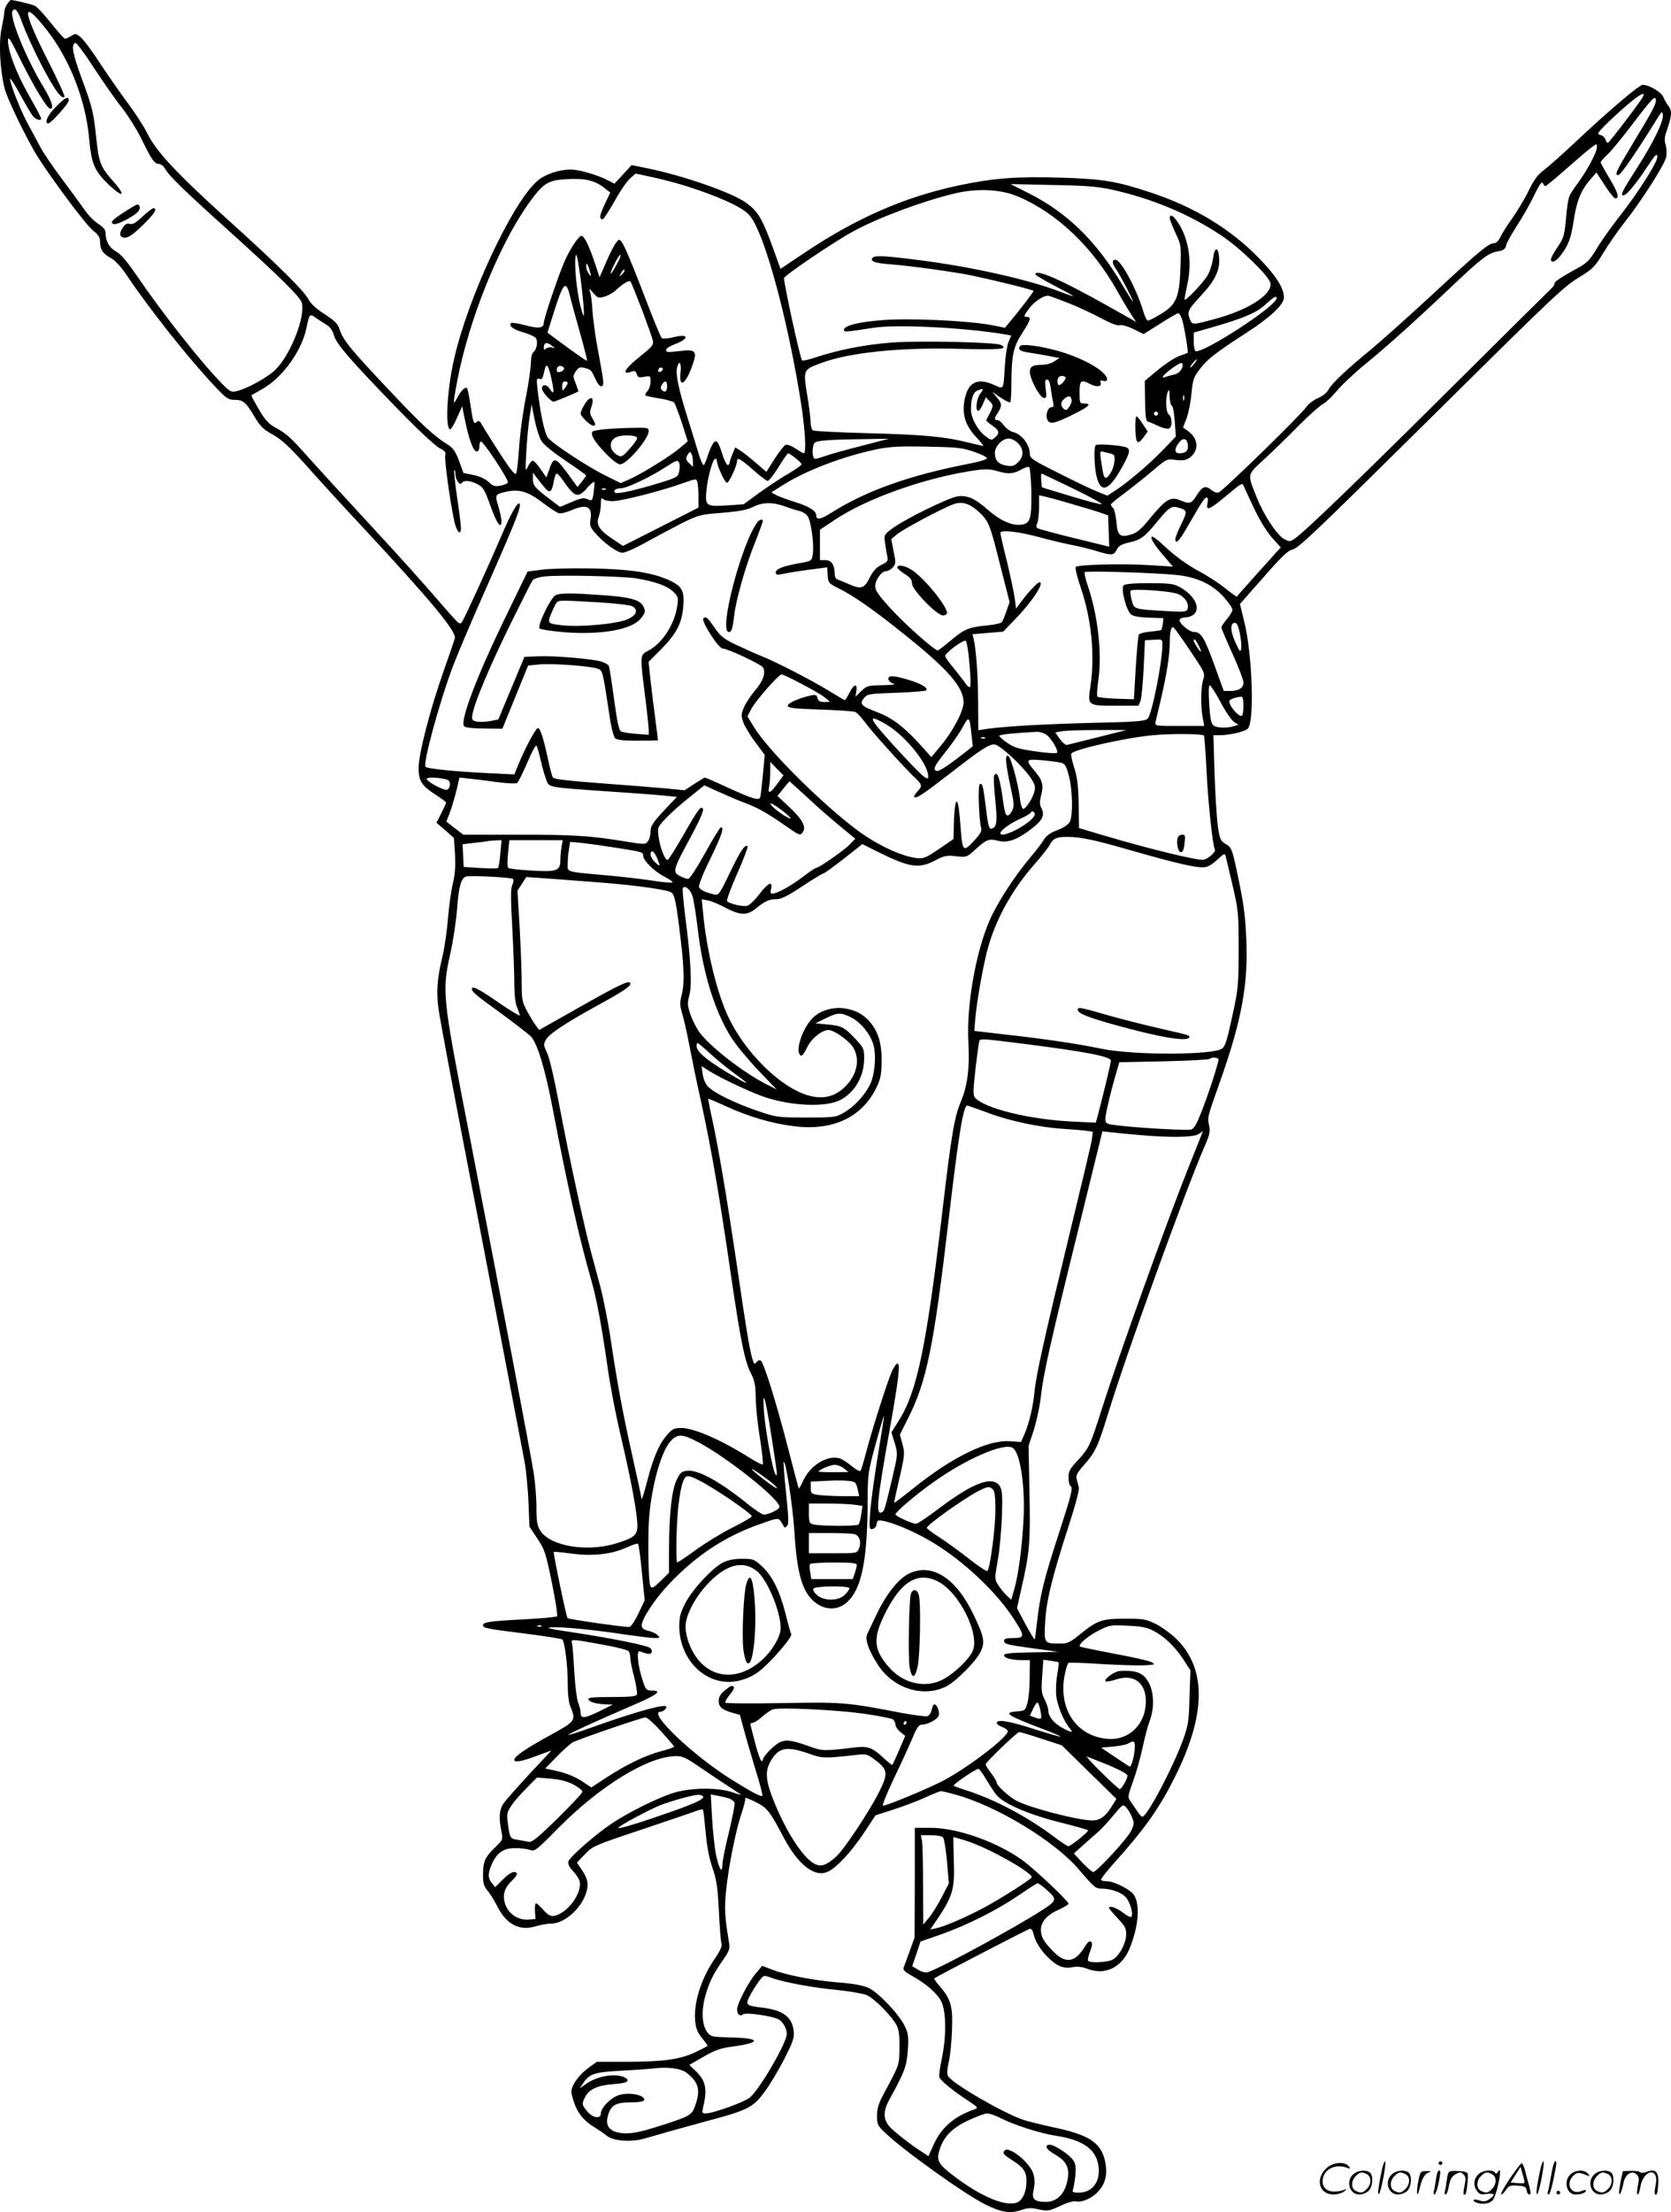 <?xml version="1.0" encoding="UTF-8"?>
<svg xmlns="http://www.w3.org/2000/svg" version="1.0" viewBox="0 0 907.548 1200.537" preserveAspectRatio="xMidYMid meet">
  <g transform="translate(-0.667,1201) scale(0.1,-0.1)" fill="#000000" stroke="none">
    <path d="M46 11988 c-9 -12 -16 -32 -16 -43 0 -11 -7 -52 -15 -91 -16 -76 -9 -217 16 -321 11 -47 84 -203 156 -333 53 -97 281 -407 325 -441 29 -23 38 -38 38 -60 0 -43 14 -65 58 -89 24 -13 55 -47 83 -88 120 -180 343 -462 483 -609 61 -65 73 -73 105 -73 48 0 62 -11 109 -90 32 -54 49 -71 101 -99 47 -27 89 -65 179 -165 64 -72 198 -219 298 -326 381 -409 520 -577 511 -614 -3 -12 -31 -93 -62 -181 -72 -204 -135 -447 -135 -524 0 -70 18 -97 97 -147 29 -19 53 -37 53 -40 0 -2 -12 -28 -26 -57 l-27 -52 48 -41 47 -42 6 -90 c3 -65 0 -108 -11 -154 -9 -34 -21 -119 -27 -188 -5 -69 -19 -163 -30 -210 -29 -119 -35 -194 -21 -291 7 -46 61 -338 121 -649 190 -989 329 -1712 346 -1805 9 -49 18 -148 21 -220 l5 -130 43 -65 c40 -60 46 -78 79 -240 20 -96 32 -178 28 -182 -4 -4 -88 -12 -187 -17 -177 -9 -215 -15 -215 -31 0 -16 20 -20 222 -45 111 -14 206 -29 209 -33 13 -14 29 -141 29 -234 0 -62 5 -108 15 -131 31 -75 28 -79 -115 -157 -128 -70 -190 -113 -190 -131 0 -16 37 -10 120 21 l82 30 -119 -127 c-65 -71 -129 -142 -141 -160 -24 -34 -27 -77 -12 -153 9 -44 8 -45 -36 -88 -54 -52 -64 -76 -64 -149 0 -45 5 -61 26 -86 14 -16 38 -56 54 -88 48 -93 119 -130 204 -104 27 8 65 15 85 15 73 0 166 82 192 170 14 46 8 74 -26 124 l-25 37 43 45 c41 44 49 48 307 134 146 49 279 94 297 101 18 7 34 11 37 8 3 -2 9 -57 15 -121 7 -79 19 -142 37 -195 23 -65 28 -104 35 -233 4 -85 10 -165 14 -176 5 -16 -5 -39 -38 -87 -72 -105 -113 -235 -105 -333 4 -42 12 -63 36 -93 18 -22 32 -42 32 -44 0 -2 -31 -18 -69 -36 -84 -39 -176 -51 -384 -51 l-149 0 -43 -31 c-54 -39 -95 -96 -95 -132 0 -14 11 -50 23 -80 23 -51 54 -84 113 -119 16 -10 41 -27 57 -40 35 -28 130 -35 202 -15 28 8 91 26 140 40 50 14 151 42 225 62 195 52 229 69 289 152 28 37 76 117 107 178 49 96 55 115 51 153 -8 77 -60 114 -178 127 -83 10 -86 14 -55 72 15 27 37 61 49 76 22 28 22 28 66 12 69 -24 224 -53 355 -65 66 -7 137 -19 158 -27 41 -16 138 -114 165 -166 12 -24 16 -56 15 -122 -2 -96 3 -83 -91 -259 -23 -43 -31 -72 -31 -109 0 -46 3 -54 44 -92 97 -94 430 -332 542 -388 86 -43 135 -52 192 -33 40 14 58 15 101 5 48 -10 55 -9 116 19 35 17 73 28 84 25 31 -8 85 14 120 51 41 43 54 94 40 164 -21 103 -87 146 -283 187 -61 13 -133 31 -161 40 -110 37 -384 196 -409 237 -7 12 -6 34 3 75 8 32 16 111 18 175 5 130 -5 167 -68 240 -18 21 -31 39 -28 41 12 10 508 267 519 269 8 2 16 -10 20 -28 10 -44 43 -96 90 -138 45 -41 76 -51 126 -42 23 5 50 1 79 -10 93 -35 181 7 224 105 51 120 62 242 26 297 -19 29 -107 74 -146 74 -14 0 -29 3 -32 7 -4 3 26 42 66 87 171 190 248 299 333 468 171 340 175 589 12 751 -29 29 -80 66 -113 83 -55 27 -69 29 -170 29 -125 0 -150 -9 -249 -90 -47 -38 -63 -45 -98 -45 -92 0 -91 0 -85 114 6 118 38 247 127 522 38 117 59 197 56 211 -3 13 -9 34 -12 47 -5 18 4 35 40 75 61 69 76 100 130 276 96 316 422 1218 526 1456 26 58 30 78 24 108 -10 49 -11 44 57 236 118 331 155 532 145 770 -7 151 -14 201 -56 397 -22 100 -26 109 -55 127 -30 17 -33 25 -44 97 -6 44 -14 172 -18 287 l-6 207 36 0 c52 0 135 19 151 36 37 36 24 409 -20 582 l-23 94 127 144 c95 109 134 147 157 151 33 7 113 83 730 693 701 694 741 731 828 785 75 46 86 57 133 135 29 47 79 119 112 161 91 114 221 317 228 357 4 19 2 49 -3 66 -7 23 -6 43 4 71 30 86 32 113 12 139 -10 13 -23 36 -29 50 -10 26 -76 65 -111 66 -19 0 -183 -139 -364 -309 -71 -67 -149 -136 -173 -154 -32 -23 -53 -51 -83 -112 -21 -44 -62 -111 -89 -150 -28 -38 -57 -85 -65 -102 -9 -20 -23 -33 -34 -33 -29 0 -81 -43 -331 -275 -129 -119 -280 -254 -334 -299 -136 -111 -215 -186 -233 -219 -8 -17 -32 -36 -57 -47 -24 -10 -52 -31 -62 -46 -30 -44 -441 -445 -477 -466 -9 -5 -24 0 -41 13 -33 26 -49 20 -81 -31 -28 -44 -36 -47 -89 -25 -51 21 -77 6 -160 -94 -52 -64 -74 -83 -107 -92 -59 -18 -73 -6 -79 69 -3 34 -11 67 -17 74 -7 6 -13 15 -13 20 0 4 35 33 78 64 42 32 110 86 151 121 74 63 75 63 122 57 37 -5 55 -2 74 10 55 36 52 105 -5 146 l-28 20 20 52 c10 28 22 88 26 133 7 75 11 87 46 133 42 54 78 83 251 195 133 86 205 154 205 193 0 50 -43 118 -133 210 -154 160 -351 280 -590 359 -186 62 -261 74 -492 81 -235 7 -359 -2 -550 -42 -296 -63 -556 -176 -845 -370 l-124 -83 -12 32 c-85 241 -104 275 -176 327 -75 55 -347 149 -537 187 l-84 17 -47 -51 -46 -50 -35 18 c-54 29 -157 59 -203 59 -63 0 -142 -27 -181 -62 -138 -120 -381 -642 -454 -975 -37 -163 -47 -373 -19 -373 5 0 22 28 37 63 l28 62 12 -60 c24 -120 48 -185 67 -185 8 0 14 10 14 24 0 14 3 27 8 30 11 6 155 -211 147 -223 -3 -6 -22 -13 -41 -17 -30 -5 -40 -2 -63 20 -17 16 -48 31 -82 38 l-55 11 -24 66 c-19 50 -33 70 -58 86 -75 45 -146 111 -325 301 -204 216 -248 269 -266 327 -10 30 -26 46 -81 82 -47 30 -75 56 -89 82 -22 44 -176 196 -446 439 -266 241 -378 360 -426 456 -21 43 -69 116 -105 164 -36 48 -103 144 -149 213 -45 70 -95 137 -110 149 -26 21 -30 21 -51 7 -13 -8 -28 -15 -34 -15 -5 0 -39 38 -75 83 -36 46 -76 89 -88 95 -17 9 -114 32 -132 32 -2 0 -11 -10 -19 -22z m84 -109 c15 -41 59 -138 99 -216 69 -133 112 -195 128 -179 4 3 -37 93 -91 199 -141 278 -143 339 -5 164 123 -157 209 -375 229 -581 13 -148 29 -183 110 -261 78 -73 92 -58 21 22 -68 76 -77 100 -91 228 -15 145 -21 172 -81 333 -48 131 -57 181 -33 189 6 2 51 -58 100 -134 49 -75 117 -173 152 -216 34 -44 83 -122 109 -175 54 -111 69 -132 94 -132 10 0 25 -12 33 -27 18 -35 109 -123 356 -345 268 -242 378 -350 386 -382 19 -76 -59 -276 -140 -359 -41 -43 -160 -109 -219 -121 -24 -6 -35 1 -77 44 -114 117 -322 381 -459 582 -55 80 -88 119 -114 133 -37 20 -57 56 -57 101 0 17 -12 31 -39 49 -22 13 -54 46 -72 72 -18 26 -74 102 -123 168 -50 66 -105 147 -122 180 -17 33 -48 90 -69 128 -38 71 -98 223 -93 239 2 5 26 -33 53 -83 28 -51 58 -103 68 -116 17 -22 47 -32 47 -15 0 4 -29 59 -65 122 -69 121 -115 242 -115 299 0 29 11 13 69 -105 74 -149 144 -264 161 -264 21 0 8 42 -35 114 -97 159 -189 385 -170 417 14 21 30 0 55 -72z m8789 -411 c-47 -68 -169 -227 -178 -232 -5 -3 -11 4 -14 15 -3 11 -15 23 -27 26 -20 5 -19 9 22 51 24 24 76 73 117 108 82 71 117 85 80 32z m81 -3 c0 -22 -19 -58 -120 -225 -99 -165 -106 -180 -84 -180 13 0 97 122 204 295 32 52 35 55 38 31 4 -34 -48 -142 -133 -276 -91 -142 -100 -160 -81 -160 17 0 65 58 132 159 40 61 50 70 52 52 4 -27 -106 -200 -213 -335 -38 -49 -91 -123 -116 -165 -45 -73 -51 -78 -138 -125 -50 -27 -91 -55 -91 -62 0 -7 -6 -19 -14 -26 -8 -7 -250 -247 -538 -533 -509 -506 -811 -797 -862 -830 -22 -15 -27 -15 -54 -1 -39 20 -113 132 -150 227 -52 130 -54 119 40 206 46 42 130 124 188 183 58 58 117 110 131 117 14 6 48 38 75 70 27 33 97 99 156 147 117 95 281 243 476 428 154 146 194 176 244 184 31 5 40 12 45 33 3 14 30 62 59 107 29 44 71 118 93 164 28 58 42 78 47 66 3 -9 10 -16 14 -16 4 0 56 43 116 96 60 53 121 105 137 116 26 19 27 19 27 0 0 -28 -54 -129 -108 -202 -48 -65 -48 -65 -59 -176 -10 -103 -13 -115 -47 -165 -20 -30 -36 -59 -36 -66 0 -24 27 -13 52 20 44 57 57 93 72 192 16 105 39 162 90 221 l33 38 47 -72 c26 -41 52 -72 59 -69 19 6 9 36 -39 116 -24 40 -44 77 -44 80 0 4 18 25 41 46 22 22 86 100 141 173 97 128 118 149 118 117z m-5260 -467 c123 -39 233 -84 293 -121 36 -22 55 -43 76 -86 79 -155 185 -570 247 -961 24 -153 31 -280 16 -280 -4 0 -24 12 -45 26 -21 14 -45 23 -53 20 -8 -3 -35 -37 -60 -76 l-45 -71 -57 49 c-31 27 -69 57 -85 67 l-27 17 -15 -36 c-8 -19 -15 -40 -15 -45 0 -5 -4 -12 -9 -15 -5 -4 -17 18 -27 46 -25 80 -33 91 -49 78 -8 -6 -21 -35 -31 -63 -9 -29 -20 -56 -24 -61 -5 -5 -18 25 -30 65 -12 41 -40 130 -61 198 -47 150 -64 231 -55 266 11 44 25 27 19 -24 -11 -93 28 -69 66 41 25 73 16 83 -69 73 -72 -8 -75 -8 -75 7 0 7 19 19 42 28 86 32 84 61 -2 40 -34 -8 -59 -10 -65 -4 -5 5 -45 101 -88 214 -103 267 -129 323 -144 318 -14 -4 -44 -60 -81 -148 l-24 -55 -23 70 c-32 97 -60 155 -75 155 -16 0 -66 -76 -95 -145 -33 -77 -110 -305 -110 -327 0 -29 -27 -33 -102 -13 -38 10 -71 15 -75 12 -15 -16 11 -35 66 -51 33 -9 64 -24 69 -32 11 -20 4 -60 -14 -75 -8 -7 -14 -30 -14 -55 0 -24 -9 -89 -19 -146 -29 -150 -39 -231 -47 -343 -4 -55 -10 -107 -14 -115 -6 -10 -31 21 -87 107 -43 67 -86 135 -96 153 -14 26 -20 30 -32 20 -16 -14 -18 -8 -35 104 -6 38 -13 73 -16 78 -8 13 -33 -10 -54 -51 -24 -46 -24 -35 0 92 64 334 225 732 385 959 82 115 107 131 216 136 97 5 149 -8 202 -51 l28 -22 -30 -64 c-29 -61 -31 -81 -11 -81 5 0 34 45 65 99 30 55 69 111 85 124 l29 25 93 -20 c51 -11 136 -33 188 -50z m2304 -17 c215 -47 420 -132 593 -247 100 -65 259 -219 269 -259 14 -58 -106 -140 -276 -189 -147 -41 -148 -41 -160 -11 -17 44 -13 52 59 130 77 82 104 139 99 205 -4 63 -25 62 -33 -2 -4 -29 -17 -71 -30 -93 -25 -42 -125 -146 -125 -130 0 6 7 44 16 85 26 122 7 244 -52 333 -25 38 -44 48 -44 23 0 -8 14 -44 31 -80 31 -66 31 -69 27 -189 -6 -161 -22 -200 -106 -251 -33 -20 -64 -36 -70 -36 -6 0 -18 21 -25 48 -37 123 -122 282 -152 282 -21 0 -19 -19 6 -55 23 -35 89 -161 89 -172 0 -4 -25 36 -56 88 -141 239 -301 396 -514 502 l-95 48 225 -5 c182 -3 244 -8 324 -25z m-507 -38 c211 -90 405 -275 538 -513 26 -47 60 -103 75 -126 l27 -41 -151 85 c-260 146 -396 205 -396 173 0 -4 47 -32 104 -62 58 -30 103 -55 102 -56 -1 -2 -31 8 -67 22 -168 66 -487 138 -777 174 -185 24 -238 26 -248 10 -11 -18 14 -27 105 -34 103 -8 336 -40 435 -60 132 -28 336 -78 336 -84 0 -6 -80 -110 -133 -173 l-22 -27 -75 15 c-130 24 -453 39 -598 26 -127 -10 -202 -30 -202 -53 0 -12 13 -11 160 12 128 20 498 1 717 -36 l32 -6 -15 -35 c-8 -19 -17 -78 -20 -132 -8 -130 -5 -125 -56 -102 -85 39 -136 20 -157 -57 -25 -90 -6 -161 62 -230 22 -24 38 -43 33 -43 -4 0 -42 9 -84 19 -122 31 -237 42 -543 50 -157 4 -291 11 -297 15 -7 4 -12 24 -13 44 0 20 -8 89 -19 152 -21 134 -21 133 74 169 155 58 427 86 748 78 226 -6 275 -2 231 21 -29 15 -435 24 -593 13 -143 -11 -285 -38 -418 -82 -35 -12 -66 -18 -69 -15 -11 10 -102 431 -98 447 6 17 270 196 375 253 139 76 382 166 555 207 122 28 249 22 342 -18z m-2359 -638 c0 -19 -7 -2 -19 45 -22 84 -36 249 -24 277 8 17 44 -255 43 -322z m176 266 c-36 -66 -43 -59 -9 9 14 29 29 50 32 47 3 -3 -7 -28 -23 -56z m-144 -32 c9 -31 8 -32 -5 -15 -8 11 -15 29 -15 40 0 26 9 16 20 -25z m176 -17 c-18 -16 -18 -16 -6 6 6 13 14 21 18 18 3 -4 -2 -14 -12 -24z m107 -192 c30 -80 57 -156 60 -170 4 -22 -6 -33 -72 -86 -85 -68 -103 -104 -39 -79 11 4 18 0 23 -15 6 -19 12 -21 41 -15 33 6 34 5 34 -26 0 -18 -7 -41 -17 -51 -9 -10 -14 -21 -11 -24 3 -3 37 -10 74 -16 38 -6 74 -16 81 -22 6 -6 25 -56 43 -111 l32 -100 -39 -33 c-47 -42 -200 -137 -271 -170 l-54 -24 -81 40 c-101 50 -288 173 -314 206 -19 23 -43 138 -58 273 -5 45 -3 52 10 47 15 -6 19 -1 30 50 9 41 22 22 38 -57 15 -68 12 -83 -11 -47 -15 25 -42 26 -42 2 0 -18 48 -72 64 -72 6 0 117 46 133 55 2 1 -5 20 -13 43 -16 38 -16 43 0 67 13 20 22 24 44 19 39 -10 39 -10 62 -60 21 -48 46 -55 43 -13 -1 13 -13 87 -28 164 -15 77 -28 177 -31 223 -2 46 -9 93 -15 105 -6 14 0 10 18 -11 26 -30 31 -31 62 -22 19 5 46 20 60 33 40 37 74 58 82 49 4 -4 31 -72 62 -152z m-393 83 c6 -27 31 -118 55 -203 24 -85 42 -156 40 -158 -3 -3 -78 51 -193 136 l-22 17 33 105 c52 165 66 181 87 103z m2715 -50 c50 -20 127 -56 172 -80 54 -29 89 -42 102 -38 11 3 41 -5 74 -21 l55 -27 89 56 c49 32 94 57 99 57 6 0 16 -17 22 -38 11 -35 34 -175 29 -177 -1 -1 -23 -9 -48 -18 -25 -10 -77 -44 -115 -76 l-70 -58 2 -109 c1 -83 4 -109 15 -112 8 -2 33 -13 57 -24 23 -11 49 -17 57 -14 20 7 19 60 0 76 -17 14 -20 91 -5 125 6 15 9 9 9 -27 1 -25 6 -48 12 -50 6 -2 13 -40 16 -85 l6 -82 -74 -77 c-76 -78 -194 -178 -261 -220 l-37 -24 -50 20 c-27 10 -122 55 -210 100 -145 72 -161 83 -161 106 0 50 -45 109 -91 119 -16 4 -38 20 -50 36 -11 16 -27 29 -35 29 -18 0 -18 10 -1 35 27 40 27 54 -1 87 l-27 32 46 -32 c26 -17 49 -28 53 -25 3 4 6 56 6 117 1 140 11 186 61 262 42 65 48 84 24 84 -20 0 -19 5 8 42 31 43 87 79 112 72 11 -3 61 -22 110 -41z m1125 28 c0 -42 -407 -306 -441 -286 -5 4 -9 27 -9 53 l0 47 98 28 c173 50 242 79 291 124 46 42 61 51 61 34z m-5212 -110 c15 -10 39 -26 54 -35 17 -10 31 -30 38 -55 12 -47 97 -144 355 -409 98 -101 196 -192 217 -203 30 -15 38 -24 33 -39 -6 -18 24 -241 48 -354 13 -62 37 -89 37 -41 0 15 -9 90 -21 167 -11 77 -18 143 -15 146 3 3 6 -6 6 -19 0 -32 24 -67 34 -51 10 17 46 15 86 -6 30 -15 38 -28 70 -116 34 -97 60 -133 60 -83 0 13 -7 46 -15 73 -21 69 -20 70 31 83 75 19 124 6 204 -54 38 -30 79 -56 90 -60 11 -3 40 3 66 14 85 38 119 23 108 -46 -5 -33 -2 -44 22 -72 45 -54 123 -111 151 -111 15 0 74 26 132 59 58 32 147 79 196 104 86 42 96 45 215 54 94 8 136 16 167 32 52 26 105 27 175 2 29 -11 65 -22 80 -25 15 -4 34 -16 42 -29 18 -27 35 -155 27 -205 -6 -37 -6 -37 -76 -49 -87 -16 -125 -31 -125 -50 0 -12 7 -14 33 -9 41 9 127 22 194 30 l52 7 3 -43 c3 -42 5 -44 63 -73 80 -40 185 -113 352 -247 237 -189 323 -287 323 -370 0 -47 -58 -157 -125 -237 l-50 -60 -64 71 c-89 97 -148 141 -230 173 -87 33 -98 44 -72 76 18 23 26 24 174 29 86 3 159 9 164 13 12 13 -25 36 -95 57 -81 25 -115 26 -110 3 2 -9 14 -20 28 -24 15 -4 -9 -7 -60 -8 -79 -1 -86 -3 -115 -31 l-32 -31 5 31 c6 43 -14 38 -38 -10 -11 -22 -22 -40 -25 -40 -2 0 -43 24 -92 54 -97 59 -286 156 -365 187 -28 11 -88 38 -132 59 -70 33 -86 47 -119 94 -37 55 -47 63 -60 50 -14 -14 82 -164 105 -164 27 0 210 -86 219 -103 16 -29 0 -74 -44 -125 -22 -26 -49 -66 -59 -89 -16 -37 -17 -46 -5 -82 8 -22 37 -71 66 -109 l51 -69 -10 -109 c-6 -60 -12 -115 -15 -122 -7 -18 -43 -7 -177 54 -64 30 -119 54 -123 54 -3 0 -29 -16 -58 -35 l-52 -34 -102 10 c-55 5 -215 18 -353 28 -185 14 -254 22 -261 32 -4 7 -15 47 -24 89 -27 127 -45 182 -58 178 -13 -4 -68 -108 -105 -197 l-22 -54 -143 7 c-175 8 -329 24 -339 34 -16 16 74 348 149 547 25 66 106 257 181 425 142 321 182 419 182 447 0 38 -39 -24 -88 -137 -77 -180 -212 -476 -226 -495 -11 -16 -18 -11 -68 46 -186 214 -245 279 -449 500 -124 134 -266 289 -315 344 -101 113 -119 130 -183 165 -35 19 -55 41 -89 99 -23 40 -42 74 -40 76 2 1 29 16 60 34 107 60 211 203 238 326 18 86 17 85 58 56z m1277 -148 c18 -14 18 -15 1 -9 -10 3 -25 1 -32 -5 -11 -9 -14 -8 -14 3 0 30 16 34 45 11z m3488 -97 c-10 -13 -20 -22 -22 -20 -4 4 29 44 36 44 2 0 -4 -11 -14 -24z m-63 -7 c0 -23 -21 -47 -47 -52 -15 -3 -37 -9 -47 -13 -30 -11 -11 12 36 47 44 31 58 36 58 18z m-3360 -20 c0 -12 -29 -24 -37 -16 -3 4 -3 13 0 21 6 16 37 11 37 -5z m531 -12 c-13 -13 -26 -3 -16 12 3 6 11 8 17 5 6 -4 6 -10 -1 -17z m-511 -65 c0 -5 -7 -17 -15 -28 -14 -18 -14 -18 -15 9 0 17 5 27 15 27 8 0 15 -4 15 -8z m540 -15 c0 -30 -10 -40 -26 -26 -10 8 -11 16 -3 30 14 26 29 24 29 -4z m1701 -43 c-21 -27 -29 -94 -11 -94 5 0 17 17 25 37 l16 37 21 -22 c23 -23 23 -23 -19 -102 -2 -3 13 -16 32 -29 40 -27 43 -41 16 -65 -19 -17 -21 -17 -55 9 -40 31 -76 97 -76 142 0 57 12 94 34 103 35 14 38 11 17 -16z m1106 -36 c-3 -7 -5 -2 -5 12 0 14 2 19 5 13 2 -7 2 -19 0 -25z m-3491 -219 c13 -22 61 -61 132 -109 61 -41 111 -77 112 -80 0 -3 -11 -18 -23 -34 l-24 -29 -57 78 c-64 86 -73 87 -98 12 l-14 -38 -32 46 c-17 25 -36 45 -42 45 -6 0 -18 -15 -26 -32 -14 -31 -15 -26 -9 77 3 61 11 144 17 185 l12 75 16 -81 c9 -45 25 -97 36 -115z m3348 140 c-3 -5 -10 -7 -15 -3 -5 3 -7 10 -3 15 3 5 10 7 15 3 5 -3 7 -10 3 -15z m-1609 -169 c-82 -21 -170 -45 -194 -54 -24 -9 -50 -16 -57 -16 -18 0 -19 73 -1 88 14 12 96 17 287 19 l115 2 -150 -39z m850 15 c33 -32 33 -74 0 -105 -20 -19 -31 -22 -62 -17 -44 7 -63 29 -63 69 0 36 40 78 75 78 14 0 37 -11 50 -25z m923 -9 c4 -31 -10 -46 -45 -46 -28 0 -30 22 -5 55 22 32 46 28 50 -9z m-1164 -37 c39 -13 71 -29 73 -35 2 -7 -40 -20 -109 -33 -315 -62 -548 -145 -735 -263 -59 -37 -83 -42 -83 -16 0 25 -37 49 -114 73 -44 14 -92 31 -105 39 l-25 14 59 37 c125 80 326 157 510 196 74 15 123 18 275 15 164 -3 193 -6 254 -27z m-1524 -54 l0 -29 -21 21 c-18 17 -19 24 -9 43 10 18 14 20 21 9 5 -8 9 -27 9 -44z m557 19 c18 -14 33 -29 33 -34 0 -5 -33 -28 -72 -51 -40 -23 -111 -70 -158 -104 l-85 -62 -92 -6 c-113 -7 -118 -3 -109 86 7 70 34 167 47 167 5 0 9 -4 9 -10 0 -26 43 -120 55 -120 12 0 55 94 55 120 0 20 21 8 87 -50 37 -33 73 -60 79 -60 7 0 33 34 59 75 25 41 49 75 52 75 3 0 21 -11 40 -26z m-632 -25 c4 -6 4 -26 1 -44 -7 -34 -9 -35 -104 -65 -126 -39 -230 -62 -243 -55 -16 11 1 25 30 25 31 0 159 60 241 114 61 39 66 41 75 25z m1913 -155 c2 -154 -5 -177 -60 -182 -50 -4 -113 25 -178 83 -68 60 -111 79 -164 71 -49 -8 -282 -122 -350 -172 -49 -36 -49 -36 -42 -83 3 -25 9 -58 12 -72 5 -23 1 -29 -33 -45 -27 -14 -45 -33 -63 -69 -29 -59 -46 -64 -109 -37 -25 11 -54 23 -63 26 -11 3 -18 15 -18 30 0 50 -17 76 -50 76 l-30 0 0 83 0 82 78 52 c178 120 506 235 776 272 44 6 74 5 106 -5 60 -18 88 -17 130 6 19 11 40 18 45 16 6 -1 11 -56 13 -132z m-2641 17 c27 -31 38 -21 48 41 4 21 11 38 15 38 5 0 22 -19 38 -42 45 -66 66 -82 91 -69 11 6 26 19 33 29 7 9 20 23 30 30 15 12 16 9 11 -30 -7 -67 -9 -69 -36 -57 -19 9 -36 6 -86 -16 l-63 -26 -55 42 c-82 61 -93 75 -92 112 l0 32 22 -29 c12 -16 32 -41 44 -55z m2869 -3 c93 -45 162 -83 154 -85 -8 -1 -85 19 -170 45 l-155 47 -3 38 c-2 20 -1 37 1 37 2 0 80 -37 173 -82z m-2042 36 c3 -9 6 -43 6 -77 l0 -62 -205 -104 -205 -104 -55 37 c-74 49 -92 78 -77 120 7 18 12 50 12 71 0 30 3 36 12 27 7 -7 30 -12 52 -12 45 0 259 54 371 94 85 30 82 29 89 10z m3027 -150 c28 -59 67 -121 95 -153 l47 -52 -25 -27 c-74 -82 -213 -237 -214 -240 -1 -2 -30 19 -64 46 -34 28 -101 71 -149 96 -55 30 -117 74 -169 122 -64 59 -82 71 -82 55 0 -11 26 -50 59 -88 l58 -68 -131 8 c-144 9 -384 3 -397 -10 -4 -4 7 -53 26 -108 60 -175 79 -369 54 -540 -16 -105 -16 -105 137 -105 l124 0 11 26 c5 15 13 95 17 178 l7 151 48 3 c46 3 47 2 47 -25 0 -94 -57 -380 -80 -403 -14 -14 -56 -18 -296 -23 -270 -7 -463 -18 -571 -32 l-53 -8 -1 149 c0 143 -11 290 -24 345 l-7 27 84 7 83 7 56 58 c97 98 172 210 141 210 -10 0 -60 -53 -98 -104 l-29 -39 -7 55 c-4 30 -23 119 -42 199 -20 79 -36 149 -36 157 0 18 100 7 210 -23 47 -13 121 -31 165 -40 44 -8 109 -24 145 -35 85 -26 96 -25 112 7 10 20 25 29 63 38 68 15 87 29 156 113 65 79 77 87 112 78 53 -14 54 -20 19 -91 -17 -36 -32 -72 -32 -80 0 -33 22 -11 64 63 79 137 95 162 106 162 8 0 9 -11 5 -30 -10 -46 10 -38 105 42 83 69 84 70 93 47 6 -13 31 -69 58 -125z m-3524 110 c-3 -3 -12 -4 -19 -1 -8 3 -5 6 6 6 11 1 17 -2 13 -5z m2533 -80 c63 -18 133 -39 155 -47 l40 -14 3 -85 3 -85 -188 46 c-103 25 -194 50 -201 54 -8 6 -9 14 -2 27 5 10 10 49 10 85 l0 67 33 -7 c17 -4 84 -22 147 -41z m-502 -47 c49 -47 56 -65 111 -285 l51 -200 -17 -48 c-9 -27 -20 -54 -25 -60 -4 -6 -40 -15 -78 -18 -102 -10 -124 -19 -197 -80 -37 -31 -70 -56 -73 -56 -18 0 -177 141 -252 223 -69 75 -88 102 -88 125 0 35 34 82 59 82 10 0 26 9 36 20 17 19 18 26 5 87 l-13 67 31 26 c35 29 249 143 308 164 48 17 91 2 142 -47z m1064 -337 c114 -11 198 -50 262 -121 25 -28 46 -59 46 -68 0 -9 -13 -32 -30 -51 -16 -19 -29 -39 -30 -45 0 -5 27 -69 60 -142 33 -72 60 -143 60 -157 0 -30 -25 -46 -73 -46 l-34 0 -52 144 c-54 148 -72 176 -109 176 -28 0 -88 53 -78 68 4 7 20 12 35 12 15 0 36 9 45 19 34 37 -5 105 -84 147 -29 16 -57 19 -162 19 -86 0 -131 -4 -139 -12 -16 -16 14 -134 40 -157 11 -10 42 -16 96 -18 l80 -3 -3 -30 c-2 -16 -6 -32 -8 -34 -2 -2 -29 -6 -59 -9 -31 -2 -59 -10 -63 -16 -4 -6 -11 -87 -17 -181 l-10 -170 -95 3 c-52 2 -99 7 -103 11 -4 4 -2 41 4 82 23 147 -1 363 -60 531 -10 31 -16 59 -13 63 8 8 371 -3 494 -15z m13 -104 c38 -16 62 -54 51 -82 -6 -15 -19 -16 -124 -10 -168 10 -166 9 -179 59 -6 23 -9 46 -6 51 9 13 217 -1 258 -18z m335 -211 c6 -30 10 -67 8 -82 -4 -25 -7 -23 -32 31 -28 61 -29 106 -2 106 10 0 19 -20 26 -55z m-269 -97 c80 -119 81 -121 70 -158 -13 -43 -14 -146 -2 -207 l8 -43 -135 0 c-134 0 -134 0 -129 23 3 12 17 72 31 132 30 131 46 231 46 302 0 58 8 86 21 77 5 -3 46 -60 90 -126z m-1199 -72 c6 -64 8 -120 3 -124 -4 -4 -15 4 -24 18 -9 13 -37 50 -63 82 -27 31 -48 62 -48 67 0 18 102 93 112 83 6 -6 15 -62 20 -126z m1243 104 c21 -41 19 -51 -5 -15 -11 17 -20 33 -20 38 0 15 10 6 25 -23z m-2156 -211 c54 -28 111 -61 127 -74 l29 -24 -31 -1 c-24 0 -33 5 -37 21 -5 18 -10 20 -39 14 -63 -14 -123 -41 -123 -55 0 -12 30 -16 175 -21 96 -3 183 -9 192 -13 10 -5 33 -29 51 -54 34 -48 219 -253 276 -306 37 -35 38 -42 9 -73 -12 -13 -19 -26 -16 -29 10 -10 48 15 198 131 166 129 206 155 237 155 27 0 150 -113 195 -178 23 -33 29 -51 24 -73 -7 -35 -47 -99 -62 -99 -6 0 -15 26 -18 58 -11 84 -49 225 -64 230 -18 6 -15 -36 12 -163 22 -102 22 -112 8 -138 -23 -39 -36 -29 -45 39 -20 145 -33 184 -51 155 -4 -5 -1 -64 6 -131 12 -120 9 -148 -19 -157 -15 -5 -20 15 -33 122 -13 108 -18 127 -32 119 -11 -7 -5 -195 8 -239 4 -15 -7 -34 -41 -70 -55 -60 -61 -55 -70 59 -3 45 -8 98 -11 119 -10 69 -23 37 -26 -65 l-3 -102 -79 -54 c-71 -48 -84 -53 -120 -49 -84 9 -219 73 -327 154 -198 149 -484 435 -558 558 l-35 57 22 42 c25 46 148 186 164 186 6 0 54 -23 107 -51z m2277 -100 c26 -50 59 -98 73 -107 l24 -16 -24 -7 c-40 -12 -94 -10 -112 4 -12 9 -18 37 -23 115 -4 66 -3 102 3 102 6 0 32 -41 59 -91z m124 -18 c0 -28 -3 -52 -8 -55 -19 -11 -82 68 -66 84 9 8 36 17 62 19 8 1 12 -15 12 -48z m-1477 -158 l7 -63 -52 -41 c-96 -75 -139 -102 -150 -91 -13 13 -3 30 66 117 31 39 68 93 83 122 32 60 36 55 46 -44z m-466 57 c95 -54 214 -194 229 -268 10 -51 -13 -34 -145 108 -179 194 -195 224 -84 160z m1153 -71 c-85 -21 -161 -40 -169 -42 -8 -1 -25 14 -39 33 l-24 35 34 6 c18 4 105 7 193 7 l160 0 -155 -39z m-278 12 c28 -23 65 -87 55 -97 -4 -4 -56 -1 -115 8 -93 13 -116 20 -156 47 -26 18 -45 36 -41 39 5 6 106 16 201 20 18 1 42 -6 56 -17z m853 -3 c3 -3 10 -93 15 -199 8 -167 33 -399 45 -420 7 -11 -34 -48 -60 -55 -27 -7 -290 57 -534 129 l-144 43 -2 129 c-2 103 -7 144 -24 198 -12 37 -19 72 -16 77 14 23 298 87 445 100 101 9 266 8 275 -2z m-1188 -14 c-3 -3 -12 -4 -19 -1 -8 3 -5 6 6 6 11 1 17 -2 13 -5z m-2413 -123 c9 -40 23 -88 31 -107 16 -38 2 -36 345 -60 124 -8 256 -18 294 -22 l69 -7 -72 -76 c-59 -64 -71 -82 -71 -111 0 -19 -6 -43 -14 -53 -14 -19 -16 -19 -123 -2 -185 31 -278 37 -584 37 l-296 0 -46 35 -46 36 18 47 c10 26 26 80 36 119 l17 73 57 -6 c31 -3 99 -12 151 -19 54 -7 100 -9 106 -4 6 5 30 54 54 109 23 56 46 98 50 93 4 -4 15 -41 24 -82z m2826 -11 c21 -5 28 -17 42 -71 20 -76 23 -214 5 -249 -8 -15 -32 -32 -67 -45 -39 -15 -61 -30 -75 -54 -11 -18 -44 -61 -72 -94 -85 -100 -181 -248 -222 -343 -76 -175 -126 -464 -115 -662 8 -136 -5 -237 -41 -321 -35 -84 -51 -176 -100 -594 -88 -745 -138 -983 -240 -1142 l-37 -59 18 -58 c17 -58 17 -59 -10 -176 -42 -179 -46 -191 -57 -198 -38 -23 -32 47 42 460 47 265 56 346 40 346 -6 0 -20 -20 -31 -44 -27 -63 -113 -334 -140 -441 -13 -49 -26 -94 -30 -98 -4 -4 -26 8 -50 28 -23 19 -53 38 -66 41 -68 17 -159 -41 -196 -124 -11 -24 -21 -42 -23 -40 -2 2 -28 101 -59 221 -63 244 -131 463 -148 473 -6 4 -16 0 -23 -9 -10 -14 -13 -12 -23 21 -15 51 -34 168 -82 497 -50 339 -100 640 -134 795 -14 63 -24 115 -23 117 2 1 46 -18 99 -42 120 -55 245 -92 365 -107 212 -27 371 47 450 210 23 49 27 70 28 147 0 100 -21 163 -73 219 -80 85 -232 88 -308 4 -44 -47 -81 -148 -68 -183 10 -25 21 -17 44 30 23 48 80 95 116 95 30 0 110 -56 134 -94 41 -67 20 -156 -50 -220 -51 -46 -105 -60 -174 -46 -160 33 -375 244 -466 458 -58 136 -108 354 -125 539 l-7 73 33 -7 c19 -3 62 -21 97 -40 79 -41 116 -42 162 -5 50 41 74 52 113 52 27 0 61 17 141 70 59 39 110 70 115 70 5 0 54 36 110 79 l101 80 78 -39 c177 -88 228 -97 317 -50 50 26 63 29 114 23 58 -6 59 -5 102 34 63 58 77 63 126 50 53 -14 106 6 186 68 59 47 70 73 47 115 -7 13 -7 33 1 63 15 55 8 83 -36 134 -51 60 -48 65 43 57 42 -4 88 -10 102 -14z m-1541 -113 c-40 -54 -54 -59 -45 -16 3 17 6 54 6 83 l0 51 36 -37 36 -36 -33 -45z m-1816 27 c31 -6 37 -11 37 -31 0 -13 -7 -26 -15 -29 -15 -6 -98 37 -110 56 -7 11 31 13 88 4z m1997 -119 c36 -34 105 -94 153 -134 l89 -73 -29 -30 c-29 -31 -168 -128 -183 -128 -5 0 -40 -23 -77 -52 -67 -50 -135 -87 -162 -88 -9 0 -11 7 -7 24 12 47 -14 37 -61 -24 -25 -33 -56 -63 -68 -66 -25 -6 -101 12 -110 26 -3 5 22 73 56 150 34 77 59 143 56 147 -14 13 -39 -24 -96 -143 -59 -122 -61 -124 -88 -118 -51 13 -73 24 -80 40 -3 9 21 72 61 152 63 130 77 172 58 172 -5 0 -44 -63 -86 -140 -45 -81 -84 -140 -92 -140 -8 0 -29 7 -45 16 -41 21 -37 34 57 208 45 82 73 145 69 154 -9 24 -25 3 -108 -142 -41 -72 -79 -132 -84 -133 -14 -5 -43 70 -50 130 -6 47 -5 49 43 99 27 28 84 79 128 113 l78 63 77 -35 c42 -19 111 -49 155 -65 70 -28 109 -50 240 -141 47 -32 52 -33 66 -7 15 28 -13 72 -86 139 l-55 51 32 40 33 40 25 -22 c14 -13 55 -50 91 -83z m-159 -51 c27 -20 49 -40 49 -45 0 -11 -83 45 -102 68 -19 23 3 14 53 -23z m1364 -44 c-46 -51 -175 -111 -175 -82 0 16 58 57 111 80 26 11 50 26 54 32 5 8 10 9 18 1 7 -7 5 -16 -8 -31z m530 -174 c265 -76 375 -101 413 -91 15 3 43 22 63 42 33 31 38 33 42 17 3 -11 20 -82 38 -159 31 -134 33 -149 33 -345 0 -185 -3 -217 -27 -330 -35 -163 -44 -195 -62 -210 -44 -37 -486 -38 -660 -1 -125 26 -312 54 -524 77 l-163 19 6 70 c9 92 32 228 58 340 40 174 135 351 268 500 34 39 68 82 76 97 22 42 42 49 129 45 60 -4 137 -21 310 -71z m-3421 -18 c-3 -40 -9 -76 -13 -79 -3 -3 -46 -3 -96 0 l-90 6 -3 62 -3 61 58 7 c32 3 65 8 73 9 8 2 30 4 48 5 l33 1 -7 -72z m332 35 c-3 -21 -6 -52 -6 -70 0 -59 -18 -66 -154 -58 -67 4 -125 10 -129 15 -5 4 -5 40 -1 79 l7 71 145 0 145 0 -7 -37z m304 -5 c135 -21 140 -23 140 -43 0 -25 61 -85 112 -111 26 -13 48 -28 48 -32 0 -5 -51 -1 -112 9 -62 9 -171 22 -243 28 -233 21 -215 16 -215 64 0 23 3 59 7 80 l6 38 66 -6 c36 -4 122 -16 191 -27z m215 -54 c20 -49 19 -51 -10 -24 -14 13 -25 32 -25 42 0 30 19 20 35 -18z m-782 -114 c4 -4 3 -19 -4 -33 -9 -20 -9 -74 0 -234 6 -114 11 -250 11 -301 0 -60 5 -105 15 -129 8 -19 15 -39 15 -44 0 -5 -53 27 -117 71 -107 74 -143 92 -143 73 0 -17 20 -33 157 -132 78 -57 151 -114 163 -126 36 -39 78 -178 120 -400 77 -404 144 -701 205 -912 31 -107 57 -245 90 -473 14 -102 46 -268 70 -370 51 -217 81 -370 91 -463 9 -86 -2 -98 -108 -132 -162 -51 -364 -17 -418 69 -16 27 -20 50 -20 127 0 52 -7 136 -15 186 -20 125 -187 999 -347 1823 -151 775 -152 786 -104 1002 14 64 30 170 35 235 9 122 22 169 50 176 24 7 245 -5 254 -13z m427 -16 c201 -14 382 -38 426 -54 25 -10 32 -42 59 -272 18 -152 19 -233 3 -292 -10 -38 -9 -54 4 -98 9 -29 26 -105 38 -168 12 -63 41 -206 66 -317 55 -252 100 -516 159 -923 54 -368 76 -477 110 -543 20 -40 25 -64 26 -130 0 -45 10 -145 23 -222 12 -77 19 -141 15 -143 -4 -2 -32 12 -61 30 -159 101 -311 168 -381 168 -39 0 -49 -5 -77 -37 -44 -50 -77 -127 -110 -258 -16 -60 -29 -101 -29 -90 -1 11 -22 110 -47 220 -53 236 -83 396 -119 635 -14 96 -40 227 -56 290 -17 63 -42 156 -55 205 -39 147 -120 523 -169 783 -27 144 -54 261 -67 287 -19 40 -20 47 -8 70 17 33 105 91 285 190 140 77 175 101 175 117 0 22 -53 -2 -265 -122 l-230 -130 -17 23 c-10 12 -31 47 -48 78 -28 52 -30 65 -30 155 0 55 -5 189 -11 300 l-12 200 24 37 24 37 75 -5 c41 -3 167 -12 280 -21z m549 -82 c6 -20 18 -98 27 -172 28 -241 91 -444 181 -589 26 -41 92 -121 147 -179 l101 -105 -55 28 c-129 65 -317 212 -369 289 -15 22 -36 65 -46 94 -15 46 -15 60 -5 98 16 55 9 192 -20 417 -11 87 -18 162 -15 167 12 19 44 -10 54 -48z m861 -654 c53 -27 105 -92 121 -151 16 -60 6 -163 -20 -215 -30 -59 -85 -118 -140 -150 -45 -26 -50 -27 -206 -27 -158 0 -161 1 -267 37 -127 44 -234 97 -266 131 -14 14 -26 43 -29 68 l-6 43 44 -28 c72 -44 239 -122 311 -144 148 -46 322 -51 398 -12 79 41 129 127 130 223 0 55 -2 60 -47 108 -61 65 -75 72 -153 79 l-65 6 55 27 c67 33 83 33 140 5z m937 -143 c344 -44 473 -69 473 -92 0 -12 -37 -167 -71 -297 l-11 -39 -126 6 c-235 11 -482 72 -531 131 -10 12 -9 43 4 158 9 78 19 146 21 150 7 12 24 10 241 -17z m-1700 -56 c37 -34 96 -81 130 -106 35 -25 63 -47 63 -49 0 -3 -21 7 -47 22 -153 88 -223 143 -223 176 0 10 2 18 5 18 2 0 35 -27 72 -61z m2757 -27 c6 -10 -72 -245 -109 -327 -15 -36 -30 -55 -42 -56 -62 -4 -336 13 -425 27 -33 5 -38 9 -38 32 0 25 32 160 63 262 l13 45 241 5 c133 3 245 9 249 13 10 10 42 9 48 -1z m-1253 -291 c115 -44 281 -79 404 -87 44 -3 100 -7 124 -10 l43 -6 -5 -41 c-3 -23 -58 -253 -121 -512 -136 -561 -182 -766 -191 -860 -8 -82 -28 -166 -54 -228 l-19 -43 -60 4 c-120 9 -313 -85 -527 -257 -55 -44 -101 -79 -102 -77 -1 1 12 62 29 135 29 126 29 135 16 184 l-14 51 43 86 c102 199 141 389 223 1090 54 460 79 610 100 610 3 0 53 -18 111 -39z m824 -121 c170 -15 296 -13 323 6 l22 15 -19 -48 c-10 -26 -38 -95 -61 -153 -119 -298 -377 -1016 -470 -1310 -63 -197 -69 -210 -131 -277 -42 -44 -49 -58 -49 -92 0 -22 5 -43 11 -46 14 -9 7 -41 -67 -268 -76 -233 -99 -327 -114 -461 -6 -55 -12 -101 -14 -103 -2 -2 -24 35 -50 82 l-46 87 24 107 c45 196 49 246 44 518 l-5 256 29 88 c15 49 33 131 38 183 14 121 51 288 207 919 l127 517 46 -5 c25 -3 95 -10 155 -15z m-2001 -1619 c36 -232 37 -236 25 -224 -15 15 -58 252 -64 353 -7 117 8 68 39 -129z m581 -117 c-19 -115 -38 -253 -42 -308 -6 -93 -5 -98 13 -94 11 2 20 13 22 27 3 21 7 22 40 16 48 -9 154 -53 235 -99 169 -94 361 -269 461 -419 71 -107 71 -117 6 -117 -37 0 -50 -4 -50 -14 0 -19 11 -22 165 -43 l130 -18 -147 -3 c-116 -2 -148 -5 -148 -16 0 -15 43 -26 101 -26 l39 0 -1 -97 c0 -54 -6 -116 -13 -138 -11 -38 -14 -40 -54 -43 -79 -6 -60 -20 131 -93 60 -22 107 -43 105 -45 -2 -1 -66 17 -142 41 -135 44 -206 56 -206 34 0 -6 14 -16 30 -22 17 -6 30 -17 30 -23 0 -32 -214 -196 -350 -268 -83 -43 -306 -136 -328 -136 -6 0 22 69 62 153 40 83 85 182 101 220 20 49 33 67 47 67 33 0 86 28 93 49 6 21 -9 61 -24 61 -5 0 -11 -13 -14 -29 -3 -16 -13 -31 -23 -35 -9 -3 -73 5 -143 18 -293 57 -323 59 -648 53 -167 -3 -305 -2 -307 2 -3 4 8 24 24 43 27 32 30 48 9 48 -4 0 -21 -12 -38 -26 -21 -17 -31 -35 -31 -54 0 -34 16 -48 72 -65 l43 -12 23 -84 c12 -46 41 -144 63 -217 23 -73 39 -135 36 -138 -7 -7 -51 16 -161 84 -211 130 -466 372 -392 372 20 0 43 30 25 31 -37 3 -184 -40 -387 -112 -75 -27 -137 -47 -139 -45 -4 4 153 76 346 159 140 60 168 82 106 82 -27 0 -32 5 -48 55 -26 77 -35 165 -16 158 43 -16 58 -18 64 -7 4 6 1 17 -6 24 -16 15 -199 52 -429 87 -116 17 -144 24 -110 26 55 4 233 -13 402 -39 70 -10 141 -19 159 -19 31 0 32 1 17 16 -9 9 -31 19 -49 23 -23 5 -35 13 -37 26 -4 33 69 145 152 232 144 151 298 253 483 319 101 36 106 37 119 19 7 -10 15 -23 17 -29 3 -8 8 -7 17 1 11 10 10 43 -4 179 -10 91 -15 168 -13 170 11 11 49 -238 58 -377 14 -227 42 -326 108 -382 64 -53 142 -48 194 14 69 79 96 239 96 554 1 122 3 140 43 287 24 86 44 155 46 154 1 -2 -14 -97 -33 -212z m-980 71 c155 -80 445 -310 445 -353 0 -14 -57 -42 -86 -42 -8 0 -48 26 -87 58 -144 117 -266 185 -325 180 -33 -3 -40 -8 -60 -49 -27 -54 -41 -186 -42 -379 l0 -126 -45 -44 c-38 -37 -47 -42 -55 -30 -10 16 -14 147 -11 315 5 186 62 412 121 475 36 39 63 38 145 -5z m1712 -33 c41 -26 69 -212 58 -397 -7 -142 -29 -303 -51 -375 l-15 -52 -25 23 c-14 13 -34 38 -46 57 -20 32 -20 34 -3 130 10 53 20 161 23 239 4 121 2 146 -12 168 -38 58 -145 18 -330 -122 -61 -46 -116 -83 -124 -83 -20 0 -112 41 -112 51 0 13 109 106 205 174 177 127 385 217 432 187z m-916 -112 l24 -19 -84 -1 c-46 0 -82 2 -80 4 15 15 68 36 90 36 15 0 37 -9 50 -20z m-398 -73 c21 -16 36 -32 33 -34 -5 -5 -136 95 -136 104 0 5 47 -27 103 -70z m-333 -23 c101 -61 230 -152 230 -163 0 -5 -46 -32 -102 -60 -57 -28 -147 -83 -200 -121 -53 -39 -100 -70 -103 -70 -9 0 -5 207 6 308 6 53 17 112 25 130 12 30 17 33 41 28 16 -4 62 -27 103 -52z m791 19 c5 -5 12 -23 15 -41 l7 -32 -85 0 c-47 0 -106 3 -132 6 -44 6 -46 8 -46 40 l0 33 78 4 c95 5 152 1 163 -10z m750 -39 c9 -11 12 -46 12 -115 -2 -107 -30 -316 -44 -325 -5 -3 -49 26 -97 64 -48 38 -120 90 -159 116 -40 25 -73 50 -73 54 0 15 190 151 275 197 56 29 68 31 86 9z m-757 -80 l47 -7 -7 -46 c-3 -25 -10 -50 -15 -55 -9 -10 -207 -9 -246 1 -20 5 -23 11 -23 59 l0 54 99 0 c54 0 119 -3 145 -6z m4 -160 c27 -8 39 -46 23 -80 -10 -24 -13 -24 -141 -24 l-130 0 0 55 0 55 113 0 c61 0 122 -3 135 -6z m-1155 -209 l15 -150 -34 -72 c-22 -45 -41 -73 -51 -73 -37 0 -329 42 -334 48 -7 8 -79 355 -75 360 2 1 46 -3 99 -10 117 -15 217 -3 298 34 30 14 57 23 61 19 4 -3 13 -73 21 -156z m1167 41 c0 -7 -5 -27 -11 -45 l-11 -31 -113 0 -112 0 -6 37 c-4 20 -4 40 -1 45 3 4 61 8 130 8 97 0 124 -3 124 -14z m-40 -126 c0 -6 -11 -22 -25 -35 -34 -35 -112 -35 -151 -2 -16 14 -24 29 -20 35 9 15 196 17 196 2z m-1673 -206 c-3 -3 -12 -4 -19 -1 -8 3 -5 6 6 6 11 1 17 -2 13 -5z m3321 -23 c61 -31 119 -86 165 -156 l39 -60 -5 -145 c-3 -133 -7 -153 -36 -235 -56 -152 -195 -415 -220 -415 -5 0 -18 15 -30 33 -11 17 -27 41 -36 53 -14 20 -13 28 15 105 17 46 40 127 51 179 11 52 28 119 39 148 25 66 25 144 1 199 -29 62 -67 80 -163 74 -28 -1 -88 -45 -77 -56 4 -3 30 1 57 10 96 32 162 -17 162 -118 0 -125 -92 -215 -210 -204 -171 15 -270 168 -229 356 6 28 14 53 19 56 5 3 84 0 177 -6 92 -5 197 -9 233 -7 60 3 63 4 41 17 -13 7 -104 28 -203 46 -99 19 -183 36 -186 39 -11 11 43 57 102 87 58 29 66 31 156 26 72 -3 105 -9 138 -26z m-2993 -76 c76 -13 142 -30 147 -37 4 -7 8 -24 8 -36 0 -13 9 -60 21 -104 11 -44 18 -87 15 -94 -4 -11 -35 -14 -137 -14 -98 0 -130 -3 -127 -12 5 -15 40 -25 93 -28 l40 -1 -70 -35 c-84 -41 -105 -43 -105 -10 0 13 -6 39 -14 57 -7 19 -16 92 -20 163 -4 71 -9 140 -12 153 -8 29 -11 29 161 -2z m2481 -97 c2 -3 -1 -31 -7 -64 -6 -32 -9 -84 -6 -115 5 -53 42 -144 75 -181 20 -23 10 -23 -37 2 -47 23 -81 64 -81 96 0 13 -9 40 -20 61 -17 33 -19 50 -13 127 l6 88 39 -5 c22 -3 42 -7 44 -9z m-99 -260 c10 -49 7 -53 -30 -39 l-27 10 17 36 c9 19 20 35 24 35 4 0 12 -19 16 -42z m-962 -18 c82 -12 155 -26 162 -32 7 -6 13 -19 13 -28 0 -10 12 -28 27 -40 l26 -21 -33 -77 c-18 -42 -35 -79 -37 -81 -1 -2 -25 17 -52 42 -57 53 -82 62 -154 53 -164 -20 -175 -19 -239 4 -97 35 -128 40 -163 26 -31 -13 -95 -78 -95 -97 0 -6 -4 -8 -9 -5 -5 3 -19 43 -31 88 -12 46 -24 91 -26 101 -4 11 0 17 10 17 9 0 33 15 53 34 21 18 47 36 58 39 41 12 345 -3 490 -23z m-1098 -96 c37 -41 69 -79 71 -83 1 -3 -29 -15 -67 -24 -87 -23 -190 -72 -299 -143 l-84 -55 -37 25 c-46 32 -97 53 -162 67 l-51 11 63 65 c35 35 73 69 84 76 29 16 377 136 397 136 9 1 47 -33 85 -75z m1333 46 c0 -5 -5 -10 -11 -10 -5 0 -7 5 -4 10 3 6 8 10 11 10 2 0 4 -4 4 -10z m732 -86 l111 -36 148 -145 149 -146 -18 -29 c-37 -63 -68 -88 -112 -88 -76 0 -333 66 -413 107 -37 19 -107 82 -107 97 0 7 -13 30 -30 52 -16 21 -30 43 -30 49 0 11 170 174 183 175 4 0 58 -16 119 -36z m508 -46 c0 -40 -19 -110 -28 -106 -4 2 -40 26 -81 53 l-74 50 64 6 c35 3 73 10 84 17 30 17 35 15 35 -20z m-1774 -34 c79 -28 84 -28 264 -8 52 6 58 4 100 -28 69 -52 71 -72 23 -170 -56 -111 -192 -317 -238 -357 -52 -46 -80 -54 -115 -36 -61 32 -150 167 -217 331 -48 117 -53 169 -22 224 43 76 86 85 205 44z m-609 -61 c58 -40 177 -119 240 -160 10 -6 -7 -3 -37 8 -78 29 -229 28 -325 -1 -86 -27 -247 -107 -335 -166 -87 -58 -228 -181 -236 -206 -4 -14 3 -29 24 -52 17 -17 34 -43 37 -57 12 -51 -43 -142 -107 -175 -41 -21 -57 -17 -91 21 -17 19 -34 35 -39 35 -5 0 -7 -19 -6 -42 l3 -43 -40 -3 c-52 -3 -101 27 -121 75 -21 50 -11 95 31 134 19 18 32 36 29 41 -11 18 -38 6 -77 -33 l-41 -41 -18 22 c-23 28 -22 54 1 106 28 60 63 84 127 84 29 0 65 -5 79 -10 25 -10 34 -3 158 123 225 226 484 385 634 386 33 1 54 -8 110 -46z m2241 -3 c63 -27 102 -48 102 -57 0 -18 -32 -73 -42 -73 -4 0 -49 41 -100 91 -51 50 -86 89 -78 86 8 -3 61 -24 118 -47z m-666 -76 c18 -30 43 -69 56 -85 38 -47 171 -105 340 -148 84 -21 155 -41 158 -44 6 -6 -93 -87 -107 -87 -5 0 -45 26 -88 59 -139 103 -309 193 -456 241 -38 12 -74 25 -79 28 -8 5 119 92 135 92 4 0 23 -25 41 -56z m-2243 -28 c28 -15 51 -32 51 -40 0 -7 -61 -72 -135 -145 -109 -106 -139 -131 -157 -127 -13 3 -39 7 -60 11 -41 6 -43 10 -53 89 -7 51 -5 60 19 96 14 22 51 65 83 96 l56 57 72 -6 c50 -4 88 -13 124 -31z m2078 -56 c225 -62 539 -253 669 -406 85 -99 91 -104 125 -104 48 0 106 -20 129 -46 24 -24 44 -94 31 -107 -4 -4 -25 6 -46 23 -33 26 -75 40 -75 25 0 -3 21 -29 47 -56 41 -44 47 -56 46 -90 -2 -50 -39 -117 -75 -135 -30 -15 -124 -19 -132 -5 -3 4 2 27 11 50 12 30 13 45 6 52 -8 8 -19 0 -37 -30 -53 -84 -104 -90 -173 -18 -49 51 -63 76 -63 115 0 42 35 81 97 108 29 13 53 28 53 32 0 14 -181 185 -246 233 -138 101 -356 179 -503 179 l-86 0 0 -298 -1 -297 -27 -75 c-15 -41 -30 -82 -33 -90 -4 -11 9 -23 38 -39 84 -46 145 -99 167 -144 27 -56 28 -188 3 -308 -10 -46 -16 -92 -14 -101 3 -17 71 -73 161 -132 46 -30 51 -36 35 -42 -115 -40 -182 -97 -226 -192 l-29 -64 -27 18 c-66 41 -164 118 -187 146 -33 40 -32 83 5 149 78 141 91 174 97 262 5 75 3 90 -17 132 -32 65 -145 184 -198 207 -28 13 -85 23 -164 29 -134 11 -285 40 -362 71 l-50 19 -32 -38 c-42 -48 -104 -168 -104 -198 0 -28 16 -41 33 -27 15 12 164 -10 195 -29 22 -14 42 -50 42 -77 0 -48 -147 -301 -201 -346 -30 -25 -200 -86 -240 -86 -18 0 -20 4 -15 27 26 107 17 150 -43 207 l-31 29 78 45 c61 35 92 46 152 54 160 21 162 46 4 50 -114 3 -117 4 -137 30 -27 37 -32 110 -12 187 20 76 43 125 98 203 35 51 39 62 33 95 -23 140 -26 181 -16 282 14 134 52 324 84 420 14 40 23 78 20 83 -3 5 21 -5 55 -21 66 -34 76 -47 152 -190 81 -155 174 -225 246 -187 48 24 129 113 194 212 l61 92 96 31 c53 17 131 46 172 65 41 19 80 34 85 35 6 1 43 -8 82 -19z m-1372 -10 c8 -13 -38 -35 -179 -85 -165 -58 -287 -95 -281 -85 8 14 169 99 228 123 64 24 174 55 204 56 12 1 24 -3 28 -9z m143 -11 c12 -5 25 -15 28 -23 3 -7 -11 -78 -30 -158 -20 -79 -36 -160 -36 -178 0 -53 -18 -24 -35 55 -7 37 -17 126 -21 197 l-7 129 39 -7 c21 -4 49 -11 62 -15z m2186 -100 c14 -33 13 -39 -5 -77 -22 -44 -187 -222 -205 -222 -6 0 -32 23 -58 50 l-47 51 48 43 c26 23 64 57 83 73 19 17 57 58 85 92 47 57 51 60 67 43 9 -9 24 -33 32 -53z m-1025 -112 c6 -8 15 -66 21 -131 l10 -118 -40 -77 c-22 -42 -53 -92 -70 -111 l-29 -35 -1 211 c0 116 -3 226 -6 243 l-6 31 55 0 c33 0 59 -5 66 -13z m127 -18 c111 -34 354 -169 354 -197 0 -10 -169 -117 -264 -168 -97 -51 -208 -99 -254 -109 l-33 -7 46 68 c76 114 88 158 82 307 -2 70 -3 127 -2 127 2 0 34 -9 71 -21z m429 -260 c65 -57 64 -62 -17 -115 -150 -97 -556 -317 -623 -338 -12 -3 -33 2 -52 14 l-32 19 23 67 22 67 110 38 c142 50 305 132 424 213 52 36 98 65 102 65 4 1 23 -13 43 -30z m-1950 -998 c65 -50 77 -93 49 -174 -19 -56 -27 -61 -179 -110 -130 -42 -181 -51 -235 -42 -57 10 -77 42 -61 95 16 55 42 70 123 70 67 0 88 9 65 28 -21 18 -82 24 -124 13 -45 -12 -103 -69 -103 -101 0 -32 -44 -25 -74 11 -30 36 -31 40 -11 79 22 42 69 63 155 69 57 5 75 10 75 21 0 8 -16 18 -39 23 -51 12 -130 -5 -182 -40 l-39 -27 16 24 c37 56 59 63 211 72 79 4 157 10 173 12 76 10 151 0 180 -23z m1705 -246 c75 -38 215 -83 300 -96 144 -22 215 -70 231 -155 17 -89 -28 -154 -106 -154 -31 0 -36 3 -31 17 4 9 9 42 13 74 4 46 2 64 -11 84 -20 31 -102 85 -128 85 -31 0 -20 -25 22 -49 75 -42 92 -83 69 -165 -17 -60 -58 -96 -111 -96 -65 0 -80 15 -67 68 6 29 6 56 -1 80 -10 41 -66 100 -116 126 -27 13 -34 13 -44 1 -9 -11 -1 -20 44 -49 65 -41 80 -65 77 -124 -2 -57 -25 -100 -58 -108 -71 -18 -212 47 -361 166 -61 49 -70 70 -52 124 23 71 67 116 153 157 45 21 92 39 105 39 12 0 45 -11 72 -25z M310 11430 c-44 -43 -65 -90 -41 -90 14 0 111 108 111 124 0 27 -19 18 -70 -34z M683 10860 c-69 -45 -81 -58 -59 -66 17 -6 107 39 132 67 15 16 12 39 -4 39 -4 0 -35 -18 -69 -40z M780 10834 c-36 -34 -54 -44 -69 -39 -13 4 -24 -1 -35 -17 -25 -35 -21 -58 10 -58 18 0 46 19 95 67 64 62 84 93 59 93 -6 0 -33 -21 -60 -46z M3181 9814 c-12 -19 -21 -41 -21 -48 0 -15 52 -66 68 -66 16 0 15 7 -4 40 -14 22 -15 33 -6 60 21 58 -5 68 -37 14z M3298 9681 c-36 -3 -69 -9 -73 -13 -14 -14 10 -55 68 -115 37 -39 68 -63 82 -63 36 0 155 138 155 181 0 17 -8 19 -82 17 -46 0 -113 -4 -150 -7z m169 -47 c2 -6 -16 -33 -40 -59 -38 -43 -45 -47 -65 -36 -49 26 -52 82 -4 100 34 13 104 9 109 -5z M5546 10131 c-12 -19 2 -28 51 -35 27 -4 74 -12 106 -18 l58 -11 -28 -18 c-15 -11 -45 -19 -65 -19 -53 0 -68 -9 -68 -39 1 -39 52 -135 74 -140 17 -3 18 2 12 48 -5 40 -4 51 7 51 10 0 17 -17 21 -52 4 -29 10 -63 13 -75 4 -17 1 -23 -11 -23 -17 0 -32 -41 -22 -65 11 -30 36 -26 130 20 98 48 116 65 71 65 -24 0 -25 3 -25 60 0 67 7 72 61 44 34 -17 62 -12 53 10 -4 11 0 13 15 9 32 -8 26 21 -10 52 -47 39 -138 82 -231 109 -102 29 -203 42 -212 27z m247 -168 c8 -7 -21 -43 -35 -43 -10 0 -11 34 -1 43 8 9 28 9 36 0z m33 -118 c4 -8 -1 -27 -11 -41 -13 -20 -19 -23 -31 -13 -19 16 -18 39 4 55 22 18 31 17 38 -1z M6173 9680 c2 -78 13 -88 46 -41 l21 29 -27 41 c-14 23 -30 41 -34 41 -5 0 -7 -31 -6 -70z M5958 9594 c-12 -11 -8 -123 5 -173 24 -91 67 -74 138 54 45 81 48 100 17 109 -41 11 -153 18 -160 10z m95 -51 c14 -8 7 -66 -14 -99 -25 -40 -36 -37 -44 14 -18 115 -20 105 17 97 18 -4 36 -9 41 -12z M4122 9178 c-85 -107 -215 -598 -157 -598 16 0 20 15 30 95 10 83 61 263 110 385 25 63 45 118 45 123 0 11 -17 8 -28 -5z M2949 8918 l-77 -10 -110 -227 c-166 -340 -260 -587 -234 -613 7 -7 52 -12 109 -12 l98 -1 70 171 70 172 61 6 c68 7 278 -9 317 -23 27 -10 27 -11 63 -249 9 -65 23 -119 31 -128 11 -10 42 -14 124 -14 60 0 109 1 109 3 0 2 -6 52 -14 113 -8 60 -20 155 -26 211 l-11 101 69 69 c83 84 113 142 120 234 6 84 -7 107 -75 139 -90 42 -211 61 -423 65 -107 2 -229 -1 -271 -7z m519 -48 c101 -17 164 -41 195 -71 27 -27 29 -34 22 -77 -14 -100 -82 -205 -157 -243 -46 -24 -46 -22 -18 -245 11 -87 20 -171 20 -185 l0 -27 -67 5 c-38 3 -75 9 -83 13 -12 6 -21 52 -38 173 -12 91 -25 172 -28 181 -3 9 -22 20 -43 26 -56 15 -258 32 -341 28 l-75 -3 -71 -170 -71 -170 -47 -9 c-25 -4 -58 -5 -72 -2 -24 6 -26 11 -21 41 10 60 95 263 207 490 60 121 113 227 119 235 5 8 34 18 63 21 69 10 438 2 506 -11z M3025 8780 c-26 -10 -102 -167 -88 -181 5 -5 64 -14 131 -20 202 -16 366 13 417 72 28 34 30 42 14 71 -18 33 -73 48 -221 58 -169 12 -226 12 -253 0z m248 -40 c81 -5 156 -14 167 -20 35 -19 25 -49 -25 -71 -59 -26 -263 -44 -360 -32 -79 9 -79 9 -44 87 20 45 21 46 67 46 26 0 113 -5 195 -10z M4880 8930 c0 -5 18 -21 40 -35 30 -19 40 -32 40 -52 0 -34 135 -173 168 -173 12 0 22 6 22 13 0 37 -112 176 -184 229 -38 27 -86 38 -86 18z M6404 7466 c-10 -27 0 -81 16 -81 10 0 17 14 20 48 5 41 4 47 -12 47 -10 0 -21 -6 -24 -14z M5860 6530 c0 -19 48 -39 190 -79 247 -69 400 -96 415 -72 7 12 4 12 -166 51 -75 17 -198 48 -275 70 -148 43 -164 46 -164 30z M3934 3530 c-59 -30 -165 -144 -205 -220 -27 -52 -33 -77 -33 -125 0 -153 102 -283 238 -301 63 -9 139 12 195 55 61 46 184 188 175 202 -3 6 -17 54 -30 107 -31 124 -72 209 -129 261 -42 39 -48 41 -107 41 -43 0 -76 -6 -104 -20z m180 -44 c66 -50 147 -259 130 -334 -10 -42 -48 -103 -91 -144 -111 -106 -246 -116 -338 -24 -49 49 -85 134 -85 200 0 56 49 152 113 222 101 111 194 139 271 80z M4060 3413 c-15 -47 -25 -282 -16 -355 4 -29 11 -60 17 -68 33 -51 59 163 43 353 -10 109 -25 134 -44 70z M4942 3469 c-57 -29 -123 -112 -173 -218 -23 -47 -46 -96 -52 -109 -14 -29 6 -86 57 -166 83 -130 247 -182 373 -118 52 27 158 133 184 185 27 52 21 85 -38 206 -95 199 -227 281 -351 220z m155 -40 c120 -58 237 -295 190 -385 -23 -44 -94 -112 -152 -145 -94 -54 -217 -30 -297 59 -85 95 -92 156 -30 284 88 182 179 240 289 187z M4955 3363 c-12 -26 -17 -350 -8 -402 12 -65 29 -62 44 6 13 65 18 343 6 386 -8 31 -31 36 -42 10z M7511 230 c-18 -85 -24 -135 -15 -127 12 11 43 177 33 177 -4 0 -12 -22 -18 -50z M7820 270 c0 -5 5 -10 10 -10 6 0 10 5 10 10 0 6 -4 10 -10 10 -5 0 -10 -4 -10 -10z M8371 230 c-18 -85 -24 -135 -15 -127 12 11 43 177 33 177 -4 0 -12 -22 -18 -50z M8431 203 c-7 -42 -15 -82 -18 -90 -3 -7 -1 -13 5 -13 5 0 17 37 26 83 19 95 19 97 8 97 -4 0 -14 -34 -21 -77z M7211 243 c-63 -59 -40 -143 38 -143 20 0 46 7 57 16 18 14 18 15 -6 7 -64 -19 -110 0 -110 48 0 61 63 98 130 75 22 -8 23 -7 11 8 -22 27 -85 21 -120 -11z M8206 185 c-31 -47 -52 -85 -46 -85 5 0 17 11 26 25 15 23 23 26 63 23 39 -3 46 -6 49 -25 2 -13 8 -23 13 -23 11 0 11 6 0 50 -6 19 -15 54 -21 78 -6 23 -14 42 -19 42 -4 0 -33 -38 -65 -85z m80 -22 c-2 -3 -20 -3 -40 -1 l-35 3 27 42 27 43 12 -42 c7 -23 11 -43 9 -45z M7363 215 c-50 -35 -31 -115 27 -115 17 0 39 9 50 20 22 22 27 79 8 98 -16 16 -59 15 -85 -3z m68 -5 c25 -14 25 -54 -1 -80 -23 -23 -33 -24 -61 -10 -25 14 -25 54 1 80 23 23 33 24 61 10z M7573 215 c-50 -35 -31 -115 27 -115 17 0 39 9 50 20 22 22 27 79 8 98 -16 16 -59 15 -85 -3z m68 -5 c25 -14 25 -54 -1 -80 -23 -23 -33 -24 -61 -10 -25 14 -25 54 1 80 23 23 33 24 61 10z M7710 173 c-12 -56 -8 -100 5 -48 13 57 26 83 48 93 20 9 19 10 -10 9 -31 0 -33 -2 -43 -54z M7806 183 c-4 -27 -9 -56 -12 -65 -3 -10 -1 -18 4 -18 5 0 14 26 21 57 13 68 13 73 2 73 -5 0 -12 -21 -15 -47z M7865 181 c-3 -25 -8 -54 -11 -63 -3 -10 -1 -18 4 -18 6 0 14 21 18 47 7 36 15 51 36 63 25 13 29 13 43 -1 13 -13 14 -24 6 -60 -9 -41 -8 -59 5 -47 3 3 8 31 11 61 5 53 4 56 -18 61 -13 3 -38 4 -56 4 -29 -1 -32 -4 -38 -47z M8043 215 c-30 -21 -38 -62 -17 -92 14 -22 21 -25 55 -20 45 6 50 -5 14 -29 -20 -13 -31 -14 -55 -6 -30 11 -44 -1 -14 -12 30 -12 71 -6 87 12 9 10 23 49 31 87 14 68 13 93 -3 66 -6 -9 -11 -10 -15 -2 -10 16 -58 14 -83 -4z m68 -5 c25 -14 25 -54 -1 -80 -23 -23 -33 -24 -61 -10 -25 14 -25 54 1 80 23 23 33 24 61 10z M8543 215 c-47 -33 -32 -115 21 -115 31 0 56 10 56 21 0 5 -11 4 -24 -2 -55 -25 -89 38 -45 82 20 20 31 21 74 3 18 -7 18 -6 6 9 -17 21 -59 22 -88 2z M8673 215 c-50 -35 -31 -115 27 -115 17 0 39 9 50 20 22 22 27 79 8 98 -16 16 -59 15 -85 -3z m68 -5 c25 -14 25 -54 -1 -80 -23 -23 -33 -24 -61 -10 -25 14 -25 54 1 80 23 23 33 24 61 10z M8810 178 c-5 -27 -10 -57 -10 -66 1 -27 16 5 24 51 9 47 47 71 72 45 13 -13 14 -24 6 -62 -5 -25 -6 -46 -1 -46 5 0 12 19 15 42 7 43 33 78 59 78 23 0 33 -29 23 -73 -5 -22 -6 -42 -3 -45 10 -11 15 6 18 58 3 64 -15 81 -63 63 -18 -7 -32 -7 -36 -2 -3 5 -25 8 -49 7 l-44 -1 -11 -49z M8460 110 c0 -5 5 -10 10 -10 6 0 10 5 10 10 0 6 -4 10 -10 10 -5 0 -10 -4 -10 -10z"></path>
  </g>
</svg>
